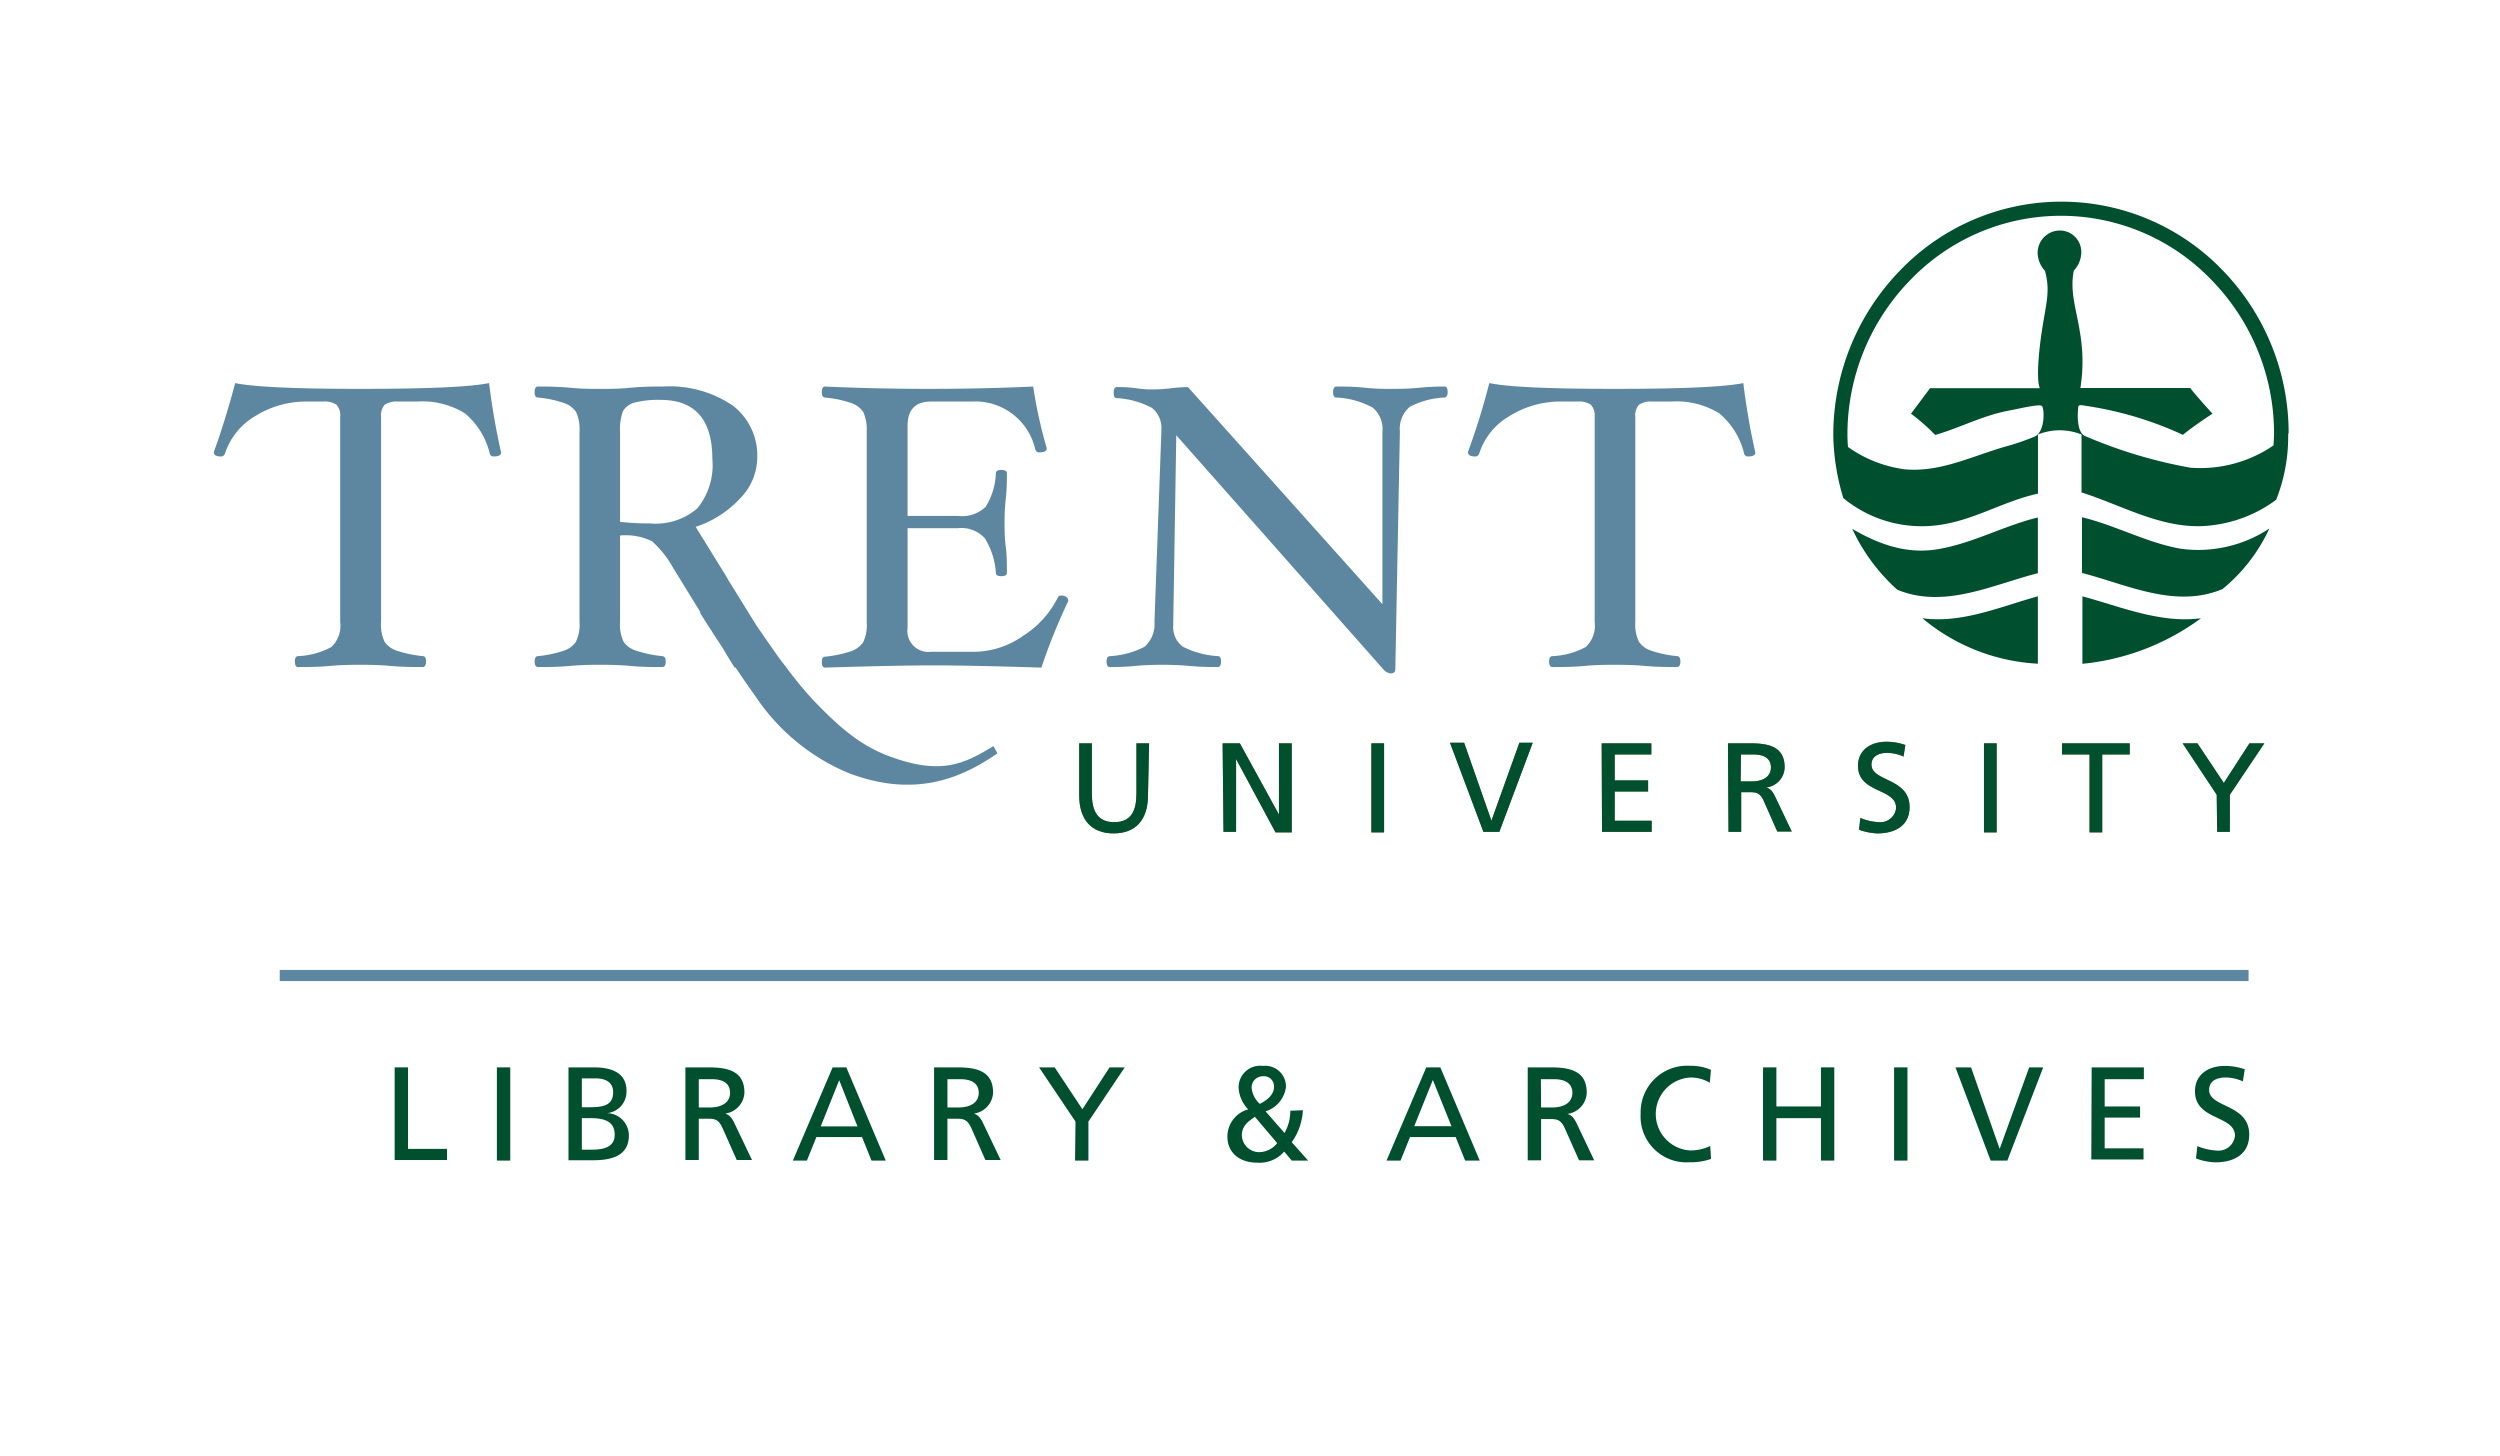 <svg id="Layer_1" data-name="Layer 1" xmlns="http://www.w3.org/2000/svg" viewBox="0 0 224.5 130.77"><defs><style>.cls-1{fill:#5d87a1;}.cls-2{fill:#898a3d;}.cls-3{fill:#00502f;}.cls-4{fill:none;stroke:#5d87a1;}</style></defs><path class="cls-1" d="M45,40.64c0,.23-.22.35-.66.35a.34.34,0,0,1-.36-.26,6.74,6.74,0,0,0-2.23-3.61,7.25,7.25,0,0,0-4.29-1.06h-1.7a1.92,1.92,0,0,0-1.22.29,1.48,1.48,0,0,0-.32,1.09V55.85a3.6,3.6,0,0,0,.31,1.77,2.1,2.1,0,0,0,1.13.82,10.62,10.62,0,0,0,2.31.48c.19,0,.29.18.29.48s-.1.5-.29.5c-.81,0-1.78,0-2.9-.1s-2-.1-2.68-.1-1.64,0-2.73.1-2.08.1-2.9.1c-.19,0-.28-.17-.28-.5s.09-.46.28-.48a6.89,6.89,0,0,0,3-.82,2.63,2.63,0,0,0,.79-2.25V37.44a1.43,1.43,0,0,0-.33-1.09A1.94,1.94,0,0,0,29,36.06H27.58a8.58,8.58,0,0,0-4.65,1.3,6.05,6.05,0,0,0-2.72,3.35.37.37,0,0,1-.4.28c-.41,0-.61-.14-.61-.4q1-2.73,1.92-6.19,2.46.52,11.28.52,9,0,11.52-.52A63.11,63.11,0,0,0,45,40.64Z"/><path class="cls-1" d="M95.92,54a52.19,52.19,0,0,0-2.4,5.95c-4.55-.14-7.79-.2-9.72-.2s-5.15.06-9.71.2c-.19,0-.29-.17-.29-.5s.1-.46.29-.48a10.38,10.38,0,0,0,2.3-.48,2.2,2.2,0,0,0,1.12-.81,3.6,3.6,0,0,0,.32-1.78V38.78a3.93,3.93,0,0,0-.3-1.77,2.12,2.12,0,0,0-1.1-.82,9.93,9.93,0,0,0-2.34-.49c-.19,0-.29-.16-.29-.49s.1-.5.29-.5c3,.14,6.16.21,9.34.21s6.32-.07,9.35-.21A41.89,41.89,0,0,0,94,40.26c0,.24-.21.36-.64.36a.35.35,0,0,1-.39-.25,5.52,5.52,0,0,0-5.71-4.31H83.6c-1.4,0-2.1.73-2.1,2.18v8.09h4.57a3,3,0,0,0,2.46-.84,6.22,6.22,0,0,0,.9-3c0-.19.17-.29.49-.29s.5.1.5.29c0,.61,0,1.37-.1,2.29s-.11,1.6-.11,2.16,0,1.3.11,2.18.1,1.72.1,2.33c0,.19-.16.29-.5.29s-.49-.1-.49-.29a6.7,6.7,0,0,0-1-3.12,2.86,2.86,0,0,0-2.41-.9H81.5v8.95a1.89,1.89,0,0,0,2.11,2.15h3.94a7.71,7.71,0,0,0,4.29-1.41A8.62,8.62,0,0,0,95,53.64a.3.3,0,0,1,.31-.16.77.77,0,0,1,.45.13A.39.39,0,0,1,95.92,54Z"/><path class="cls-1" d="M130,35.22q0,.45-.3.48a7.31,7.31,0,0,0-3.11.84,2.6,2.6,0,0,0-.88,2.22l-.41,21.35c0,.24-.15.36-.43.36a1,1,0,0,1-.58-.29L105.63,39.09l-.27,16.77a2.44,2.44,0,0,0,0,.27,2.16,2.16,0,0,0,.87,1.95,8,8,0,0,0,3.14.84c.19,0,.28.18.28.48s-.09.5-.28.5c-.63,0-1.5,0-2.6-.1s-1.82-.1-2.37-.1-1.41,0-2.44.1-1.76.1-2.3.1c-.2,0-.29-.17-.29-.5s.1-.46.32-.48a7.72,7.72,0,0,0,3.09-.84,2.7,2.7,0,0,0,.89-2.23l.62-17.07v-.16a2.3,2.3,0,0,0-.86-2,7.68,7.68,0,0,0-3.17-.87c-.17,0-.25-.16-.25-.49s.09-.5.28-.5c.43,0,1,0,1.78.11s1.19.1,1.53.1a13.09,13.09,0,0,0,1.52-.1,14.16,14.16,0,0,1,1.56-.11l17.46,19.5V38.77a2.49,2.49,0,0,0-.88-2.17,7.5,7.5,0,0,0-3.26-.9c-.19,0-.29-.18-.29-.48s.1-.51.29-.51c.65,0,1.53,0,2.61.11s1.81.1,2.36.1,1.43,0,2.46-.1,1.76-.11,2.3-.11Q130,34.71,130,35.22Z"/><path class="cls-1" d="M157.63,40.64c0,.23-.21.35-.65.35a.34.34,0,0,1-.36-.26,6.74,6.74,0,0,0-2.23-3.61,7.29,7.29,0,0,0-4.29-1.06h-1.71a1.89,1.89,0,0,0-1.21.29,1.43,1.43,0,0,0-.33,1.09V55.85a3.58,3.58,0,0,0,.32,1.77,2.1,2.1,0,0,0,1.13.82,10.36,10.36,0,0,0,2.31.48c.19,0,.29.18.29.48s-.1.5-.29.5c-.81,0-1.78,0-2.9-.1s-2-.1-2.68-.1-1.65,0-2.73.1-2.09.1-2.9.1c-.19,0-.29-.17-.29-.5s.1-.46.29-.48a6.84,6.84,0,0,0,3-.82,2.6,2.6,0,0,0,.8-2.25V37.44a1.48,1.48,0,0,0-.33-1.09,1.94,1.94,0,0,0-1.23-.29H140.2a8.55,8.55,0,0,0-4.64,1.3,6,6,0,0,0-2.72,3.35.37.37,0,0,1-.4.28c-.41,0-.62-.14-.62-.4a63.06,63.06,0,0,0,1.92-6.19c1.64.35,5.41.52,11.29.52q9,0,11.52-.52A62.57,62.57,0,0,0,157.63,40.64Z"/><path class="cls-1" d="M89.21,67c-2.56,1.55-4.68,2.71-9.54.84-2.41-.94-4.27-2.48-6.67-5a35.79,35.79,0,0,1-2.51-3.07h0c-.19-.23-.37-.48-.56-.73-.71-1-1.4-2-2-2.87l-2.55-4.12-.19-.34h0l-2.72-4.4a9.43,9.43,0,0,0,4-2.56A5.3,5.3,0,0,0,68,41.17a5.65,5.65,0,0,0-2.21-4.76,10.14,10.14,0,0,0-6.27-1.7c-.81,0-1.78,0-2.9.11s-2,.1-2.73.1-1.64,0-2.7-.1-2.08-.11-2.89-.11c-.19,0-.29.17-.29.5s.1.49.29.49a9.82,9.82,0,0,1,2.34.49,2.12,2.12,0,0,1,1.1.82,3.8,3.8,0,0,1,.3,1.77V55.85a3.6,3.6,0,0,1-.32,1.78,2.11,2.11,0,0,1-1.12.81,10.25,10.25,0,0,1-2.3.48c-.19,0-.29.18-.29.48s.1.5.29.5c.81,0,1.77,0,2.89-.1s2-.1,2.69-.1,1.64,0,2.71.1,2.09.1,2.9.1c.2,0,.29-.17.29-.5s-.1-.46-.31-.48a10.62,10.62,0,0,1-2.31-.48A2.11,2.11,0,0,1,56,57.63a3.52,3.52,0,0,1-.32-1.77V48.09a5.37,5.37,0,0,1,2.88.52A9.36,9.36,0,0,1,60.45,51l2.37,3.85.09.15h-.07c.68,1.08,1.37,2.14,2.06,3.2l.6,1,.46.74h.09c.59.87,1.17,1.73,1.78,2.57a18.71,18.71,0,0,0,8.27,6.87c6,2.33,10.22.52,13.47-1.73ZM58.34,47a21.43,21.43,0,0,1-2.66-.14V38.79a4.68,4.68,0,0,1,.26-1.86A1.69,1.69,0,0,1,57,36.15a8.5,8.5,0,0,1,2.32-.24q4.65,0,4.65,5.32a6.14,6.14,0,0,1-1.35,4.42A5.72,5.72,0,0,1,58.34,47Z"/><path class="cls-2" d="M103.09,71.41c0,2.23-1.13,3.43-3.09,3.43s-3.09-1.2-3.09-3.43V66.75h1.14v4.51c0,1.53.48,2.57,2,2.57s2-1,2-2.57V66.75h1.14Z"/><path class="cls-2" d="M109.79,66.75h1.55l3.51,6.4h0v-6.4H116v8h-1.46L111,68.16h0V74.7h-1.13Z"/><path class="cls-2" d="M123.15,66.75h1.14v8h-1.14Z"/><path class="cls-2" d="M134.64,74.7h-1.43l-3-8h1.27l2.45,7h0l2.51-7h1.2Z"/><path class="cls-2" d="M143.83,66.75h4.46v1H145v2.33h3v1h-3V73.7h3.32v1h-4.46Z"/><path class="cls-2" d="M155.17,66.75h2c1.57,0,3.09.25,3.09,2.15a1.85,1.85,0,0,1-1.64,1.81v0c.35.13.52.3.77.79l1.51,3.17h-1.3l-1.22-2.76c-.35-.77-.73-.77-1.33-.77h-.69V74.7h-1.14Zm1.14,3.42h1c1.08,0,1.72-.48,1.72-1.25s-.54-1.17-1.59-1.17h-1.1Z"/><path class="cls-2" d="M170.94,67.94a3.62,3.62,0,0,0-1.49-.33c-.64,0-1.39.23-1.39,1.06,0,1.53,3.42,1.18,3.42,3.8,0,1.69-1.31,2.37-2.91,2.37a5.44,5.44,0,0,1-1.63-.33l.12-1.06a4.83,4.83,0,0,0,1.65.38,1.42,1.42,0,0,0,1.56-1.29c0-1.78-3.42-1.29-3.42-3.76,0-1.42,1.12-2.17,2.56-2.17a5.09,5.09,0,0,1,1.69.29Z"/><path class="cls-2" d="M178.16,66.75h1.14v8h-1.14Z"/><path class="cls-2" d="M187.64,67.75h-2.47v-1h6.08v1h-2.47v7h-1.14Z"/><path class="cls-2" d="M199.06,71.37,196,66.75h1.33l2.37,3.56L202,66.75h1.34l-3.1,4.62V74.7h-1.14Z"/><path class="cls-3" d="M103.09,71.41c0,2.23-1.13,3.43-3.09,3.43s-3.09-1.2-3.09-3.43V66.75h1.14v4.51c0,1.53.48,2.57,2,2.57s2-1,2-2.57V66.75h1.14Z"/><path class="cls-3" d="M109.79,66.75h1.55l3.51,6.4h0v-6.4H116v8h-1.46L111,68.16h0V74.7h-1.13Z"/><path class="cls-3" d="M123.15,66.75h1.14v8h-1.14Z"/><path class="cls-3" d="M134.64,74.7h-1.43l-3-8h1.27l2.45,7h0l2.51-7h1.2Z"/><path class="cls-3" d="M143.83,66.75h4.46v1H145v2.33h3v1h-3V73.7h3.32v1h-4.46Z"/><path class="cls-3" d="M155.17,66.75h2c1.57,0,3.09.25,3.09,2.15a1.85,1.85,0,0,1-1.64,1.81v0c.35.13.52.3.77.79l1.51,3.17h-1.3l-1.22-2.76c-.35-.77-.73-.77-1.33-.77h-.69V74.7h-1.14Zm1.14,3.42h1c1.08,0,1.72-.48,1.72-1.25s-.54-1.17-1.59-1.17h-1.1Z"/><path class="cls-3" d="M170.94,67.94a3.62,3.62,0,0,0-1.49-.33c-.64,0-1.39.23-1.39,1.06,0,1.53,3.42,1.18,3.42,3.8,0,1.69-1.31,2.37-2.91,2.37a5.44,5.44,0,0,1-1.63-.33l.12-1.06a4.83,4.83,0,0,0,1.65.38,1.42,1.42,0,0,0,1.56-1.29c0-1.78-3.42-1.29-3.42-3.76,0-1.42,1.12-2.17,2.56-2.17a5.09,5.09,0,0,1,1.69.29Z"/><path class="cls-3" d="M178.16,66.75h1.14v8h-1.14Z"/><path class="cls-3" d="M187.64,67.75h-2.47v-1h6.08v1h-2.47v7h-1.14Z"/><path class="cls-3" d="M199.06,71.37,196,66.75h1.33l2.37,3.56L202,66.75h1.34l-3.1,4.62V74.7h-1.14Z"/><path class="cls-3" d="M195.78,49.27c-3.14-.58-5.8-2.1-8.82-2.82v5c4.1,1.06,8.37,3.22,12.62,1.45a15.34,15.34,0,0,0,4.21-5.44A11.58,11.58,0,0,1,195.78,49.27Z"/><path class="cls-3" d="M183,51.47v-5c-3,.72-5.68,2.25-8.82,2.82-2.88.53-5.42-.38-7.85-1.8a16.86,16.86,0,0,0,4.05,5.47C174.59,54.69,178.85,52.54,183,51.47Z"/><path class="cls-3" d="M172.63,55.52A17.58,17.58,0,0,0,183,59.6V53.55C179.64,54.47,176.22,56,172.63,55.52Z"/><path class="cls-3" d="M187,53.55v6.06a21.46,21.46,0,0,0,10.65-4.09C194,56,190.44,54.48,187,53.55Z"/><path class="cls-3" d="M205.52,38.94a21,21,0,0,0-5.92-14.66,20.08,20.08,0,0,0-28.81-.16,21.2,21.2,0,0,0-6.16,14.69v0h0v.39h0a20.56,20.56,0,0,0,.9,5.53,11.07,11.07,0,0,0,8.4,2.44c3.23-.38,6-2.18,9.08-2.84h0s0-5.31,0-5.31a5.22,5.22,0,0,1,3.91,0v5.2c3.91,1.24,7.66,3.57,11.95,2.92a12,12,0,0,0,5.53-2.26,15.4,15.4,0,0,0,1.08-5.62c0-.18,0-.36,0-.36ZM204.16,40a11.64,11.64,0,0,1-7.46,2,43,43,0,0,1-9.43-2.83c-.73-.28-.74-1.73-.64-2.61,0-.29.46-.14.72-.11a31.77,31.77,0,0,1,8.68,2.6c.83-.72,2.65-1.9,2.65-1.9s-1.39-1.52-2-2.31h-9.86a15.23,15.23,0,0,0-.05-5.05c-.28-1.87-.93-3.61-.54-5.49a2.43,2.43,0,0,0,.67-1.6,1.93,1.93,0,0,0-1.92-2,2,2,0,0,0-2,2,2.45,2.45,0,0,0,.66,1.62c.48,1.85.14,2.66-.29,5.47-.26,1.73-.51,4.3-.17,5.07h-9.86l-1.71,2.29a18.33,18.33,0,0,1,2.17,1.91c2.23-.64,4.22-1.73,6.58-2.18,1-.19,2.77-.62,3-.43s.33,2.36-.68,2.77a22.07,22.07,0,0,1-2.33.81c-3.14.86-6.07,2.43-9.35,2.11a11.38,11.38,0,0,1-5.05-2c-.05-.52-.05-1.13-.05-1.13a19.85,19.85,0,0,1,5.78-14,18.74,18.74,0,0,1,26.93.15A19.73,19.73,0,0,1,204.21,39S204.19,39.58,204.16,40Z"/><line class="cls-4" x1="201.92" y1="87.6" x2="25.12" y2="87.6"/><path class="cls-3" d="M35.44,95.85h1.2v7.32h3.5v1h-4.7Z"/><path class="cls-3" d="M44.62,95.85h1.2v8.37h-1.2Z"/><path class="cls-3" d="M51.05,95.85h2.27c1.74,0,2.94.57,2.94,2.11a1.94,1.94,0,0,1-1.73,2v0a2,2,0,0,1,1.94,2c0,1.8-1.48,2.23-3.19,2.23H51.05Zm1.2,3.58h.66c1.16,0,2.15-.11,2.15-1.35,0-1-.85-1.24-1.55-1.24H52.25Zm0,3.81h.9c1.08,0,2.05-.23,2.05-1.35,0-1.3-1.14-1.48-2.17-1.48h-.78Z"/><path class="cls-3" d="M61.55,95.85H63.6c1.66,0,3.25.27,3.25,2.27A2,2,0,0,1,65.13,100v0c.37.14.55.32.81.84l1.59,3.33H66.16l-1.29-2.9c-.37-.81-.76-.81-1.4-.81h-.72v3.71h-1.2Zm1.2,3.6h1c1.14,0,1.81-.5,1.81-1.31S65,96.91,63.9,96.91H62.75Z"/><path class="cls-3" d="M74.77,95.85H76l3.54,8.37H78.26l-.85-2.11h-4.1l-.85,2.11H71.2ZM75.36,97l-1.66,4.15H77Z"/><path class="cls-3" d="M83.88,95.85h2.05c1.66,0,3.25.27,3.25,2.27A2,2,0,0,1,87.46,100v0c.37.14.55.32.81.84l1.59,3.33H88.49l-1.28-2.9c-.38-.81-.77-.81-1.41-.81h-.72v3.71h-1.2Zm1.2,3.6h1c1.14,0,1.81-.5,1.81-1.31s-.57-1.23-1.68-1.23H85.08Z"/><path class="cls-3" d="M96.58,100.72l-3.27-4.87h1.4l2.49,3.76,2.44-3.76H101l-3.26,4.87v3.5h-1.2Z"/><path class="cls-3" d="M117,99.7a5.48,5.48,0,0,1-1,2.87l1.47,1.65H116l-.68-.81a2.92,2.92,0,0,1-2.4,1c-1.66,0-2.7-.94-2.7-2.34a2.54,2.54,0,0,1,1.87-2.45,3,3,0,0,1-.86-1.9,1.93,1.93,0,0,1,2.18-2,1.86,1.86,0,0,1,2.07,1.89,2.65,2.65,0,0,1-1.83,2.19l1.7,1.94a4,4,0,0,0,.52-2Zm-3.86,3.76a2.07,2.07,0,0,0,1.55-.81l-2-2.36c-.63.43-1.17.83-1.17,1.66A1.55,1.55,0,0,0,113.15,103.46Zm0-4.34c.5-.24,1.26-.76,1.26-1.47a.9.9,0,0,0-1-1,1,1,0,0,0-1,1.08A2.26,2.26,0,0,0,113.12,99.12Z"/><path class="cls-3" d="M128.08,95.85h1.26l3.54,8.37h-1.31l-.85-2.11h-4.1l-.85,2.11h-1.26Zm.59,1.13L127,101.13h3.34Z"/><path class="cls-3" d="M137.19,95.85h2.05c1.66,0,3.25.27,3.25,2.27a2,2,0,0,1-1.73,1.91v0c.38.14.56.32.82.84l1.58,3.33H141.8l-1.29-2.9c-.37-.81-.77-.81-1.4-.81h-.72v3.71h-1.2Zm1.2,3.6h1c1.14,0,1.81-.5,1.81-1.31s-.58-1.23-1.68-1.23h-1.15Z"/><path class="cls-3" d="M153.54,97.23a3.37,3.37,0,0,0-1.72-.47,3.28,3.28,0,0,0-.06,6.55,4.14,4.14,0,0,0,1.82-.4l.07,1.16a5.32,5.32,0,0,1-1.91.3,4.12,4.12,0,0,1-4.41-4.37,4.17,4.17,0,0,1,4.43-4.29,4.53,4.53,0,0,1,1.88.36Z"/><path class="cls-3" d="M158.32,95.85h1.2v3.51h4V95.85h1.2v8.37h-1.2v-3.81h-4v3.81h-1.2Z"/><path class="cls-3" d="M170.09,95.85h1.2v8.37h-1.2Z"/><path class="cls-3" d="M180.26,104.22h-1.5l-3.16-8.37H177l2.57,7.32h0l2.65-7.32h1.26Z"/><path class="cls-3" d="M187.83,95.85h4.69v1.06H189v2.45h3.18v1H189v2.76h3.49v1h-4.69Z"/><path class="cls-3" d="M201.41,97.11a3.69,3.69,0,0,0-1.57-.35c-.67,0-1.46.24-1.46,1.12,0,1.61,3.6,1.24,3.6,4,0,1.79-1.38,2.5-3.06,2.5a5.6,5.6,0,0,1-1.72-.35l.12-1.11a5.31,5.31,0,0,0,1.74.4A1.49,1.49,0,0,0,200.7,102c0-1.88-3.59-1.36-3.59-4,0-1.49,1.17-2.28,2.68-2.28a5.47,5.47,0,0,1,1.79.3Z"/></svg>